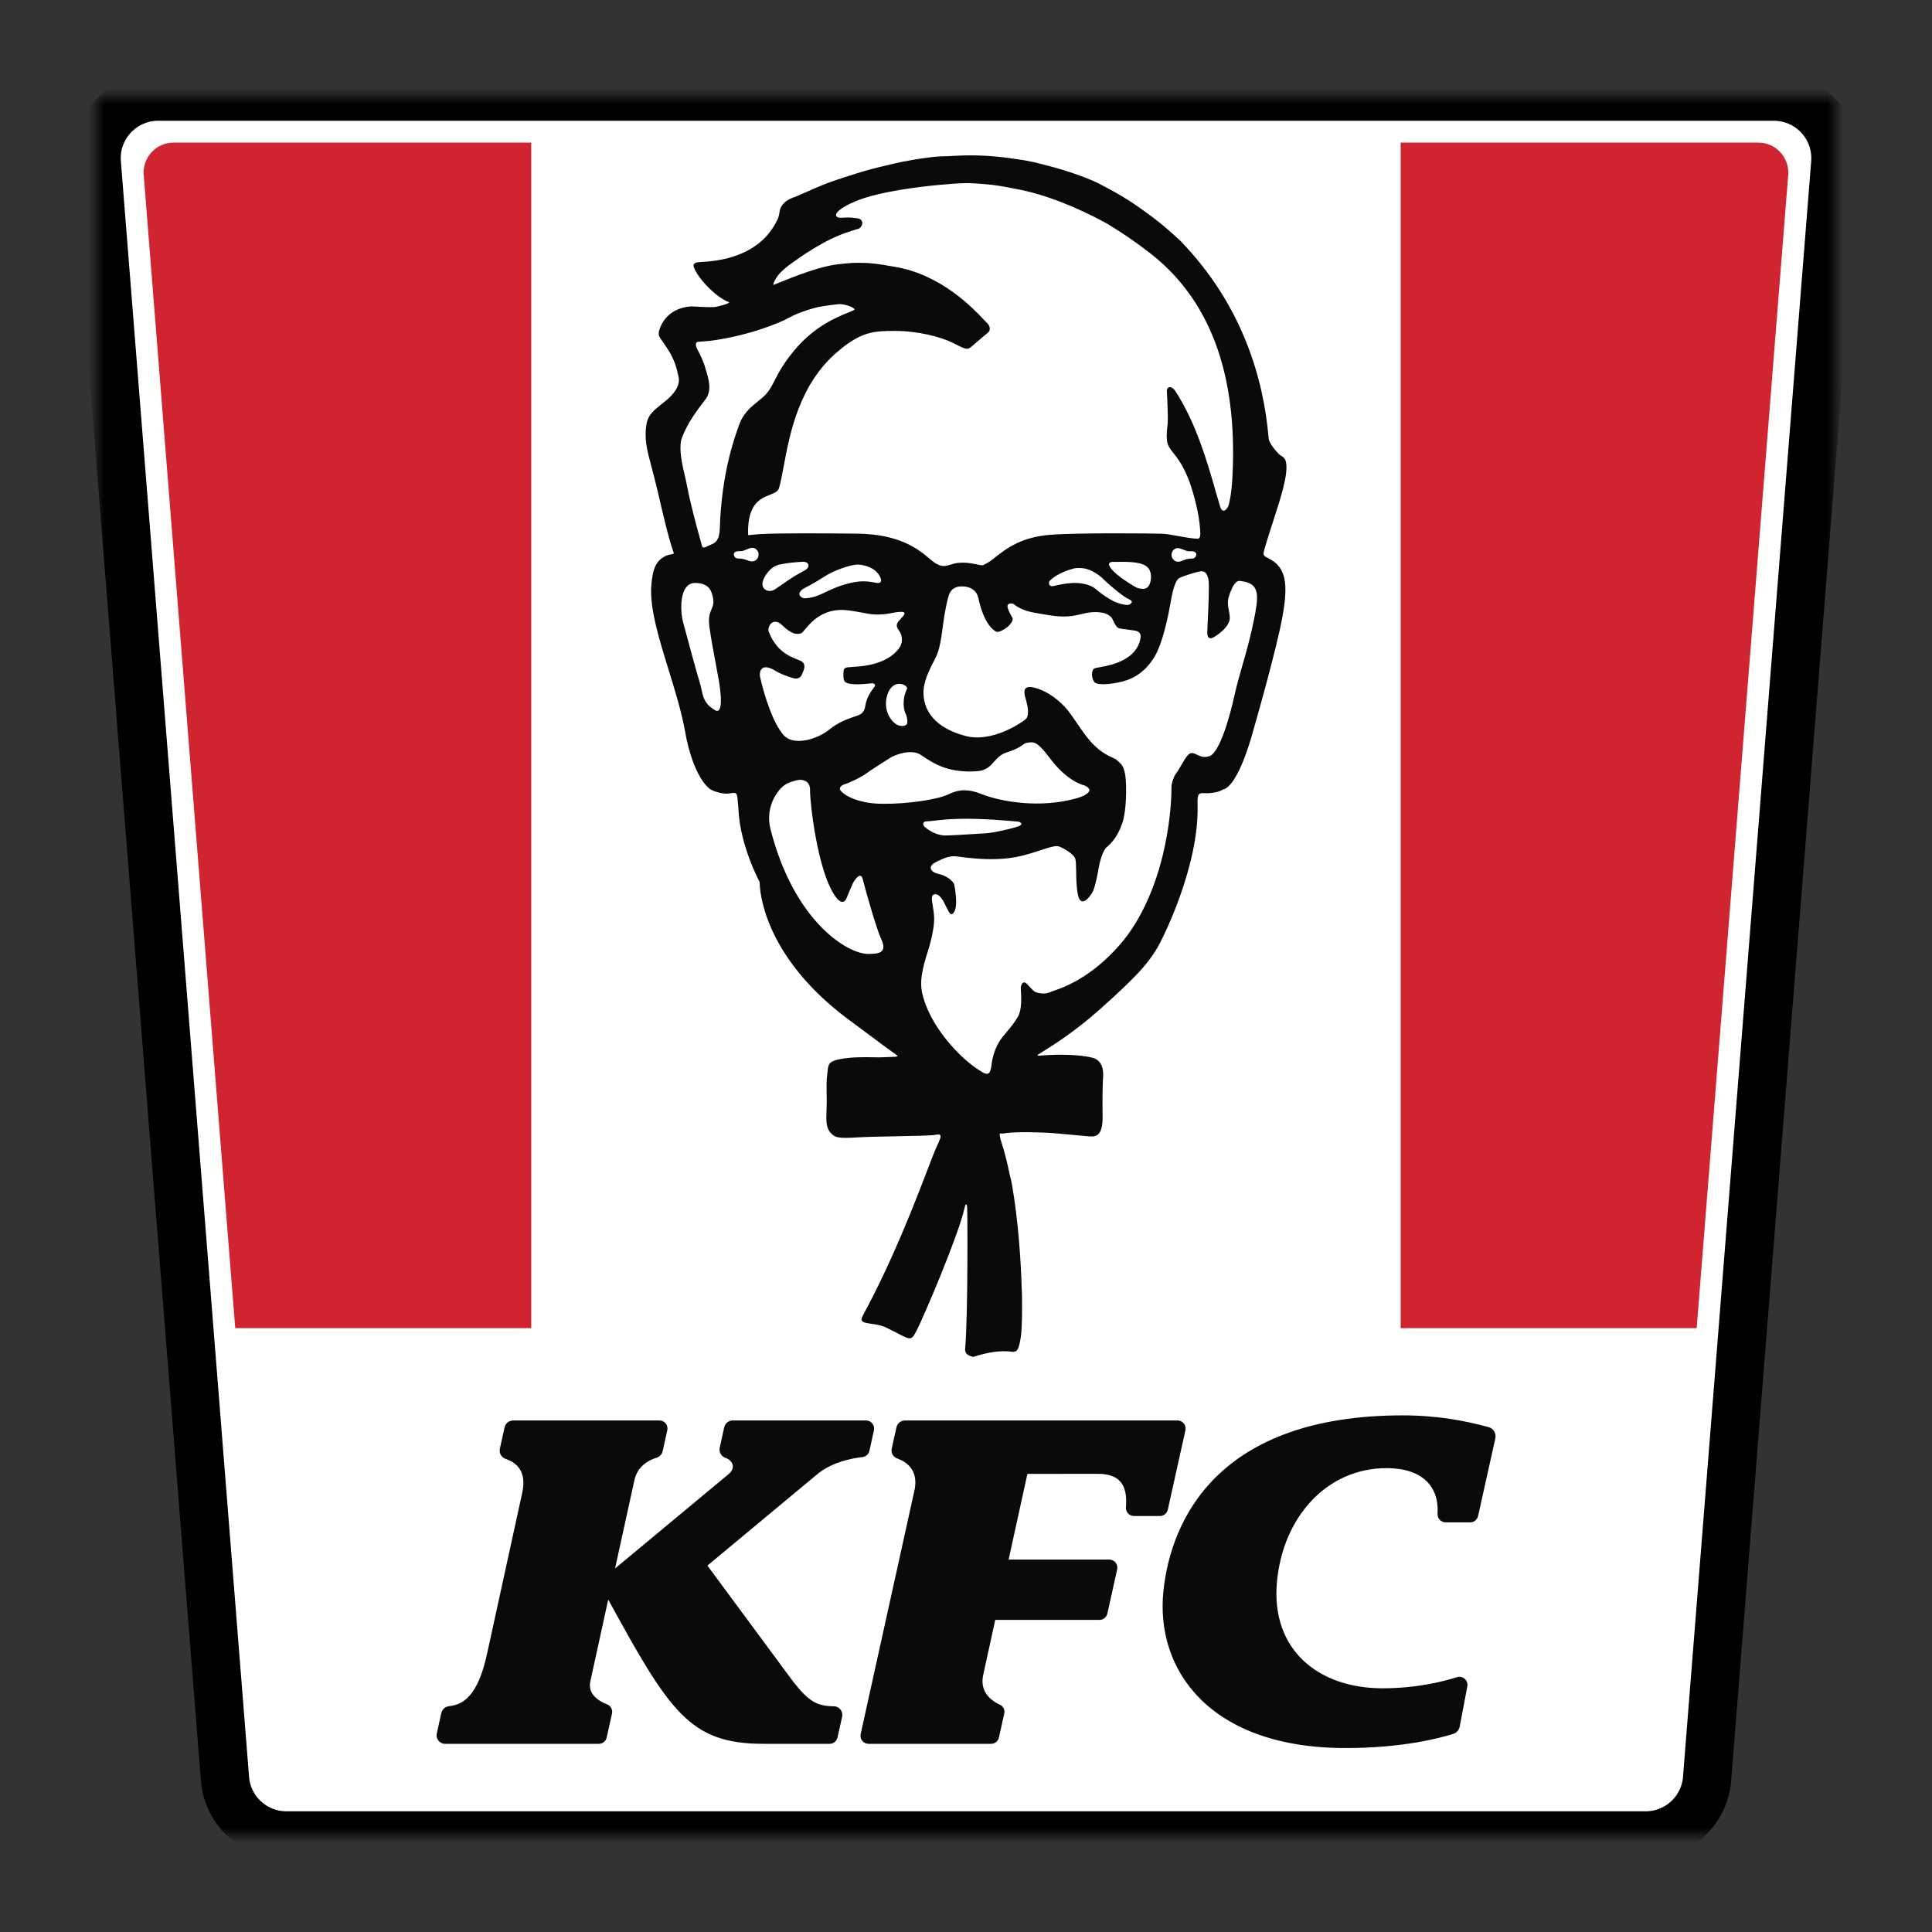 <svg width="120" height="120" viewBox="0 0 120 120" fill="none" xmlns="http://www.w3.org/2000/svg">
<rect x="0" y="0" width="120" height="120" fill="#333333" stroke="none"/>
<mask id="mask0_657_62515" style="mask-type:alpha" maskUnits="userSpaceOnUse" x="6" y="6" width="109" height="108">
<path fill-rule="evenodd" clip-rule="evenodd" d="M6 6H114.004V113.986H6V6Z" fill="white"/>
</mask>
<g mask="url(#mask0_657_62515)">
<path d="M110.17 6H9.834C7.597 6 5.835 7.903 6.012 10.127L13.974 110.481C14.132 112.47 15.796 114.004 17.796 114.004H102.208C104.208 114.004 105.872 112.47 106.03 110.481L113.992 10.127C114.168 7.903 112.407 6 110.17 6Z" fill="#FFFFFE"/>
<path d="M110.17 6H9.834C7.597 6 5.835 7.903 6.012 10.127L13.974 110.481C14.132 112.47 15.796 114.004 17.796 114.004H102.208C104.208 114.004 105.872 112.47 106.03 110.481L113.992 10.127C114.168 7.903 112.407 6 110.17 6" stroke="black" stroke-width="3"/>
</g>
<path fill-rule="evenodd" clip-rule="evenodd" d="M52.659 63.291C48.016 59.822 47.213 56.167 47.181 54.782C47.181 54.782 45.977 52.554 45.868 50.309C45.865 50.184 45.846 50 45.831 49.846C45.821 49.752 45.813 49.669 45.81 49.618C45.787 49.212 45.666 49.23 45.416 49.266C45.276 49.287 45.094 49.313 44.867 49.274C44.624 49.232 44.234 49.129 44.047 48.969C43.238 48.277 42.751 46.585 42.569 45.529C42.349 44.258 41.929 42.9 41.52 41.576C40.924 39.644 40.35 37.787 40.453 36.382C40.533 35.311 40.752 34.764 41.447 34.487C41.508 34.467 41.691 34.428 41.797 34.408C41.835 34.401 41.857 34.363 41.843 34.326C41.579 33.627 41.211 32.088 40.869 30.599C40.735 30.013 40.604 29.522 40.49 29.093C40.179 27.929 39.987 27.212 40.174 26.252C40.272 25.749 40.671 25.434 41.092 25.101C41.446 24.822 41.815 24.531 42.034 24.106C42.238 23.71 42.167 23.454 42.106 23.237C42.087 23.166 42.068 23.1 42.061 23.034C42.01 22.83 41.951 22.649 41.888 22.484L41.879 22.464C41.692 21.988 41.457 21.651 41.219 21.308C41.145 21.2 41.069 21.092 40.995 20.98C40.915 20.857 40.892 20.705 40.931 20.564C41.058 20.11 41.49 19.151 42.898 19.032C42.903 19.032 42.907 19.031 42.913 19.03C42.931 19.027 43.047 19.034 43.21 19.043C43.613 19.066 44.303 19.105 44.518 19.049C44.536 19.044 44.564 19.037 44.598 19.028C44.813 18.976 45.283 18.861 45.292 18.768C44.542 18.538 43.317 17.271 43.096 16.591C43.01 16.327 43.25 16.287 43.522 16.274C44.562 16.222 47.182 15.993 48.295 13.626C48.363 13.482 48.399 13.325 48.417 13.168C48.444 12.922 48.607 12.475 49.38 12.23C49.55 12.161 49.708 12.093 49.822 12.04C50.06 11.93 51.157 11.456 51.415 11.365C51.771 11.237 52.123 11.118 52.473 11.002C52.533 10.983 52.593 10.964 52.653 10.945C52.684 10.935 52.715 10.925 52.746 10.916C53.07 10.811 53.396 10.71 53.72 10.615C54.306 10.447 54.805 10.331 55.215 10.236C55.356 10.203 55.487 10.173 55.607 10.144C56.025 10.046 56.704 9.919 57.337 9.828C57.729 9.772 58.102 9.729 58.385 9.715C58.431 9.714 58.475 9.712 58.52 9.711C58.566 9.71 58.613 9.708 58.66 9.706C58.675 9.706 58.691 9.705 58.706 9.704C58.773 9.702 58.84 9.699 58.905 9.698C58.95 9.697 59.109 9.689 59.258 9.682L59.3 9.68V9.679C60.638 9.597 61.924 9.694 63.083 9.876C63.575 9.943 64.006 10.023 64.282 10.087C64.461 10.129 64.639 10.175 64.815 10.223C66.695 10.683 67.968 11.262 68.099 11.326C69.793 12.172 70.615 12.763 71.646 13.533C72.133 13.899 72.557 14.27 72.889 14.569C72.936 14.612 72.992 14.663 73.048 14.714C73.18 14.835 73.309 14.953 73.313 14.956C77.183 18.95 78.482 23.536 78.796 27.192C78.801 27.245 78.808 27.298 78.826 27.348C78.948 27.695 79.391 28.187 79.507 28.266C79.519 28.275 79.536 28.284 79.555 28.295C79.66 28.356 79.838 28.459 79.872 28.701C80.037 29.429 79.545 30.942 79.051 32.461C78.872 33.012 78.692 33.565 78.544 34.081C78.532 34.151 78.509 34.244 78.487 34.323C78.461 34.419 78.503 34.519 78.589 34.568L78.78 34.676C79.92 35.231 79.996 36.323 79.675 38.191C79.314 40.292 77.826 45.43 77.826 45.43C77.826 45.43 76.951 48.813 75.96 49.039C75.662 49.236 75.11 49.274 74.966 49.27C74.931 49.269 74.898 49.268 74.867 49.267C74.466 49.251 74.36 49.247 74.383 49.966C74.5 53.804 72.164 58.336 72.164 58.336C71.511 59.721 70.493 60.739 68.358 62.654C66.755 64.089 65.318 64.978 64.724 65.346C64.6 65.423 64.513 65.477 64.469 65.508L64.468 65.519C64.417 65.564 64.453 65.579 64.617 65.564C65.792 65.463 67.098 65.507 67.841 65.693C68.486 65.859 68.531 66.483 68.52 66.823C68.519 66.873 68.516 66.918 68.512 66.96C68.511 66.968 68.511 66.982 68.51 66.991C68.509 67.002 68.509 67.013 68.508 67.025C68.507 67.045 68.506 67.067 68.504 67.091C68.503 67.112 68.502 67.133 68.502 67.155C68.499 67.198 68.497 67.244 68.497 67.294C68.495 67.314 68.495 67.333 68.495 67.354C68.492 67.421 68.49 67.493 68.488 67.569C68.487 67.587 68.487 67.605 68.487 67.624C68.486 67.647 68.486 67.671 68.486 67.695C68.485 67.741 68.484 67.788 68.484 67.836C68.483 67.885 68.483 67.931 68.482 67.982C68.481 68.012 68.481 68.043 68.481 68.073C68.48 68.128 68.48 68.184 68.479 68.24C68.479 68.269 68.479 68.299 68.479 68.328C68.479 68.346 68.478 68.364 68.478 68.382C68.477 68.729 68.478 68.951 68.485 69.323C68.509 70.67 67.989 70.618 67.54 70.573C67.523 70.571 67.507 70.569 67.491 70.568C67.415 70.561 67.307 70.551 67.178 70.539C66.523 70.478 65.331 70.367 65.062 70.359C65.04 70.358 65.012 70.357 64.979 70.355C64.539 70.336 63.232 70.279 62.458 70.383C62.424 70.388 62.362 70.4 62.362 70.4C62.312 70.41 62.264 70.406 62.223 70.402C62.155 70.397 62.104 70.392 62.092 70.452C62.084 70.486 62.136 70.751 62.148 70.781C62.212 70.975 62.272 71.168 62.328 71.362C62.398 71.607 62.463 71.853 62.523 72.1C62.586 72.358 62.643 72.618 62.697 72.878C62.721 73 62.745 73.09 62.769 73.177C62.797 73.284 62.824 73.386 62.85 73.535C62.898 73.812 62.943 74.09 62.983 74.368C63.025 74.65 63.063 74.932 63.099 75.216C63.134 75.499 63.167 75.783 63.197 76.067C63.227 76.35 63.254 76.632 63.279 76.916C63.303 77.194 63.325 77.472 63.345 77.751C63.365 78.022 63.382 78.292 63.397 78.564C63.412 78.824 63.425 79.085 63.436 79.346C63.446 79.593 63.456 79.841 63.462 80.088C63.465 80.195 63.468 80.236 63.471 80.272C63.474 80.314 63.476 80.349 63.478 80.473C63.481 80.684 63.483 80.897 63.483 81.108C63.483 81.298 63.482 81.487 63.479 81.677C63.477 81.841 63.473 82.005 63.467 82.169C63.462 82.306 63.456 82.442 63.448 82.578C63.441 82.683 63.434 82.788 63.423 82.892C63.404 83.069 63.373 83.245 63.336 83.418C63.334 83.427 63.332 83.435 63.33 83.444L63.33 83.447C63.302 83.568 63.271 83.692 63.211 83.802C63.184 83.85 63.147 83.891 63.105 83.926C63.042 83.946 62.976 83.961 62.907 83.969C62.13 83.841 61.215 84.026 60.459 84.279H60.455C60.315 84.246 60.149 84.199 60.039 84.086C59.963 84.007 59.936 83.894 59.946 83.785C60.128 81.726 60.096 75.198 60.071 74.972C60.037 74.66 59.947 74.84 59.904 75.048C59.564 76.644 57.368 81.811 56.935 82.641C56.612 83.26 56.582 83.245 55.778 82.828C55.588 82.73 55.354 82.609 55.063 82.468C54.735 82.31 54.384 82.26 54.099 82.219C53.655 82.156 53.372 82.116 53.586 81.722C55.445 78.293 56.811 74.73 57.593 72.691C57.864 71.985 58.065 71.461 58.192 71.189C58.48 70.57 58.559 70.389 58.059 70.491C57.846 70.535 56.782 70.555 55.67 70.576C54.751 70.594 53.799 70.612 53.271 70.644C52.044 70.72 51.861 70.667 51.572 70.338C51.295 70.022 51.313 69.566 51.338 68.933C51.34 68.896 51.341 68.857 51.343 68.818C51.353 68.538 51.349 68.237 51.344 67.945C51.337 67.517 51.331 67.105 51.373 66.8C51.385 66.71 51.394 66.627 51.401 66.553C51.448 66.094 51.466 65.915 52.234 65.773C52.917 65.647 53.718 65.66 54.268 65.67C54.517 65.674 54.714 65.678 54.827 65.667C54.894 65.661 55.013 65.658 55.144 65.655C55.453 65.648 55.827 65.64 55.738 65.577L55.739 65.567C55.483 65.39 54.596 64.737 52.659 63.291ZM48.27 17.183C48.408 16.97 48.742 16.659 49.076 16.418C49.097 16.403 49.123 16.384 49.154 16.361C49.634 16.014 51.244 14.848 52.746 14.391C52.884 14.35 52.974 14.318 53.05 14.292L53.05 14.292C53.137 14.261 53.206 14.237 53.308 14.213C53.547 14.15 53.751 13.634 53.252 13.559C52.824 13.497 52.603 13.508 52.385 13.52L52.385 13.52C52.336 13.522 52.287 13.525 52.236 13.526C51.956 13.532 51.822 13.383 52.024 13.163C52.23 12.942 52.601 12.717 53.253 12.455C54.676 11.888 57.199 11.585 58.376 11.481C59.911 11.348 60.097 11.353 61.095 11.43C61.84 11.486 62.457 11.608 62.853 11.687L62.853 11.687C62.955 11.707 63.042 11.724 63.113 11.736C64.874 12.055 66.904 12.871 68.709 13.861C69.659 14.425 70.574 15.054 71.426 15.718C74.011 17.734 76.981 21.567 76.547 29.642C76.496 30.596 76.383 31.124 76.321 31.354C76.256 31.588 75.947 31.987 75.783 31.459C75.69 31.157 75.591 30.814 75.485 30.442L75.485 30.441C74.981 28.685 74.288 26.266 72.998 24.282C72.781 23.947 72.445 23.978 72.478 24.331C72.49 24.478 72.563 26.019 72.525 26.316C72.373 27.508 72.531 27.705 72.876 28.133C73.105 28.418 73.417 28.805 73.774 29.655C74.051 30.313 74.408 31.615 74.498 32.454L74.503 32.5C74.525 32.7 74.55 32.927 74.555 33.145C74.561 33.441 74.414 33.461 74.414 33.461C74.089 33.46 73.638 33.378 73.199 33.298L73.199 33.298C72.809 33.227 72.429 33.158 72.158 33.15C71.502 33.129 66.956 33.083 65.247 33.217C63.537 33.348 62.605 33.963 61.637 34.756C61.476 34.888 61.247 35.01 61.119 35.075C61.054 35.107 60.982 35.117 60.911 35.104C60.832 35.091 60.705 35.066 60.503 35.024C60.085 34.939 59.58 34.905 59.172 35.03C59.13 35.042 59.09 35.055 59.052 35.067C58.722 35.169 58.527 35.23 58.132 35.001C58.012 34.931 57.879 34.82 57.719 34.686C57.047 34.125 55.898 33.165 53.186 33.144L52.791 33.14H52.79C50.95 33.126 48.69 33.107 47.321 33.168C47.042 33.18 46.841 33.203 46.699 33.22C46.599 33.232 46.527 33.24 46.477 33.239C46.467 33.185 46.464 33.112 46.463 33.093L46.463 33.09C46.446 31.278 47.241 30.962 47.819 30.733C48.096 30.623 48.323 30.533 48.388 30.307C48.492 29.948 48.579 29.484 48.678 28.951C49.061 26.911 49.632 23.864 52.037 21.831C53.486 20.606 54.24 20.554 55.585 20.554C57.035 20.554 58.449 20.933 59.171 21.29C59.251 21.33 59.325 21.367 59.395 21.403C59.823 21.62 60.061 21.74 60.255 21.597C60.363 21.515 60.557 21.347 60.758 21.173L60.758 21.173C60.977 20.984 61.203 20.788 61.332 20.69C61.582 20.499 61.488 20.201 61.252 20.006C61.224 19.984 61.168 19.923 61.084 19.834C60.482 19.192 58.471 17.05 55.577 16.572C55.466 16.553 55.359 16.535 55.256 16.517L55.256 16.517C54.655 16.415 54.163 16.331 53.577 16.329C53.206 16.316 52.877 16.314 52.016 16.419C50.883 16.556 49.438 17.136 48.386 17.558C48.266 17.606 48.151 17.652 48.041 17.695C47.984 17.634 48.204 17.279 48.27 17.183ZM43.749 24.896C43.304 25.478 42.694 26.277 42.35 27.206C42.181 27.665 42.279 28.471 42.497 29.378C42.576 29.711 42.651 30.043 42.714 30.379C42.875 31.235 43.215 32.49 43.45 33.354L43.45 33.354C43.507 33.564 43.557 33.751 43.598 33.904C43.638 34.078 43.796 34.001 44.008 33.896C44.078 33.862 44.153 33.825 44.233 33.793L44.234 33.792L44.236 33.792C44.627 33.642 44.698 33.207 44.71 32.795C44.817 29.438 45.598 27.256 45.873 26.486C45.889 26.442 45.904 26.402 45.916 26.367C46.139 25.732 46.594 25.333 46.817 25.142C46.928 25.046 47.028 24.966 47.12 24.892L47.12 24.892L47.12 24.892C47.405 24.663 47.614 24.495 47.859 24.099C47.947 23.956 48.028 23.799 48.118 23.624C48.356 23.16 48.662 22.565 49.352 21.742C50.599 20.255 51.981 19.698 52.675 19.418C52.846 19.349 52.976 19.297 53.051 19.252C53.208 19.159 52.498 18.844 52.049 18.895C51.748 18.928 51.396 18.974 51.099 19.023C50.706 19.075 50.315 19.204 49.935 19.332C49.611 19.442 49.295 19.573 48.997 19.74C48.392 20.08 46.389 20.878 44.117 21.168L43.324 21.236C43.296 21.254 43.274 21.268 43.247 21.287C43.211 21.366 43.213 21.456 43.254 21.569C43.27 21.614 43.311 21.693 43.365 21.797C43.503 22.066 43.726 22.499 43.824 22.922C44.034 23.558 44.228 24.269 43.817 24.807L43.749 24.896ZM46.389 34.793C46.511 34.838 46.625 34.881 46.751 34.868C47.069 34.834 47.218 34.45 47.044 34.202C46.847 33.926 46.601 34.031 46.367 34.131C46.278 34.169 46.191 34.206 46.108 34.222C46.047 34.234 45.992 34.233 45.939 34.233C45.865 34.233 45.794 34.232 45.709 34.264C45.563 34.319 45.546 34.456 45.64 34.6C45.706 34.688 45.792 34.691 45.91 34.694C45.98 34.696 46.062 34.698 46.157 34.719C46.24 34.737 46.316 34.765 46.389 34.793L46.389 34.793ZM77.153 41.382L77.153 41.382L77.153 41.382C76.982 41.976 76.824 42.522 76.695 43.111C76.357 44.66 75.691 46.925 75.046 46.983C74.751 47.072 74.537 46.967 74.351 46.877C74.125 46.766 73.942 46.677 73.712 46.984C73.588 47.149 73.478 47.341 73.371 47.527L73.371 47.527C73.263 47.715 73.159 47.896 73.047 48.039C72.905 48.224 72.765 48.638 72.763 48.863C72.763 49.299 72.739 50.707 72.349 52.553C71.761 55.338 70.692 57.367 69.582 58.648C67.75 60.761 66.019 61.347 65.422 61.549C65.326 61.581 65.259 61.604 65.226 61.621C64.922 61.783 64.46 61.688 64.309 61.615C64.212 61.57 64.128 61.479 64.012 61.352C63.947 61.28 63.871 61.197 63.776 61.104C63.505 60.851 63.411 61.236 63.401 61.335C63.399 61.352 63.402 61.404 63.407 61.482C63.429 61.829 63.484 62.684 63.243 63.112C62.999 63.543 62.76 63.824 62.537 64.085C62.177 64.507 61.861 64.877 61.65 65.747C61.624 65.853 61.608 65.972 61.593 66.088C61.538 66.491 61.488 66.867 61.048 66.614C59.661 65.822 57.674 63.677 57.262 61.597C57.137 60.964 57.254 60.258 57.641 59.054C57.864 58.347 58.022 57.56 58.022 57.107C58.022 56.796 57.975 56.504 57.936 56.258C57.873 55.868 57.829 55.594 58.022 55.551C58.358 55.477 58.589 55.947 58.775 56.328C58.912 56.608 59.026 56.84 59.141 56.773C59.611 56.503 59.261 54.911 59.261 54.911C59.261 54.911 59.068 54.458 58.243 54.265C57.769 54.154 57.619 53.798 58.126 53.55L58.211 53.508C58.569 53.33 58.98 53.127 59.454 53.197C62.244 53.593 63.412 53.208 64.499 52.85C64.745 52.77 64.986 52.69 65.24 52.622C65.512 52.55 65.672 52.518 65.885 52.618C66.096 52.717 66.664 53.027 66.779 53.319C66.832 53.449 66.836 53.75 66.842 54.12V54.12C66.848 54.572 66.856 55.127 66.956 55.596C67.141 56.454 67.744 55.675 67.894 55.336C68.045 54.999 68.2 54.17 68.231 53.959C68.264 53.749 68.44 52.867 68.757 52.604C69.341 52.12 69.572 51.494 69.683 51.194C69.691 51.172 69.698 51.152 69.705 51.133C69.809 50.866 69.972 50.041 69.943 48.835C69.915 47.691 69.716 47.517 69.447 47.28L69.405 47.243C69.296 47.145 69.178 47.091 69.034 47.026C68.799 46.919 68.494 46.78 68.04 46.364C67.601 45.961 67.214 45.392 66.864 44.876L66.864 44.876C66.693 44.625 66.531 44.386 66.376 44.187C65.902 43.579 65.117 42.925 64.22 42.706C63.446 42.519 63.62 43.111 63.712 43.424C63.727 43.473 63.739 43.515 63.745 43.546C63.748 43.559 63.752 43.575 63.757 43.595C63.813 43.822 63.969 44.46 63.695 44.682C63.403 44.922 61.596 46.137 59.984 45.716C58.063 45.214 57.399 44.145 57.36 43.111C57.332 42.379 57.683 41.673 58.12 40.834C58.371 40.354 58.475 39.558 58.576 38.788L58.583 38.739C58.665 38.111 58.833 37.202 58.97 36.879C59.068 36.645 59.3 36.392 59.821 36.422C60.336 36.451 60.674 36.707 60.769 37.152C61.103 38.697 61.647 39.088 61.832 39.213C62.008 39.331 62.33 39.114 62.479 39.013L62.503 38.997C62.64 38.908 62.99 38.554 62.88 38.365C62.713 38.071 62.621 37.895 62.584 37.723C62.521 37.428 62.889 37.464 62.963 37.523C63.496 37.943 64.001 38.024 64.831 38.157C64.939 38.174 65.053 38.193 65.174 38.213C66.165 38.378 66.694 38.254 67.172 38.142C67.572 38.049 67.936 37.963 68.506 38.062C68.668 38.09 68.976 38.226 69.077 38.413C69.091 38.441 69.108 38.476 69.126 38.514C69.213 38.694 69.338 38.955 69.465 39.008C69.563 39.047 69.755 39.069 69.93 39.09L69.93 39.09C70.023 39.102 70.112 39.112 70.179 39.124C70.217 39.131 70.26 39.136 70.304 39.141C70.569 39.171 70.906 39.21 70.838 39.628C70.634 40.939 69.121 41.301 68.414 41.422C68.122 41.472 67.989 41.496 67.941 41.538C67.788 41.672 67.782 42.083 67.959 42.348C68.083 42.535 68.655 42.547 69.438 42.396C70.254 42.239 71.038 41.846 71.657 40.88C72.269 39.927 72.624 37.904 72.731 37.296C72.739 37.252 72.745 37.216 72.75 37.188C72.824 36.768 72.993 36.065 73.224 35.921C73.453 35.777 74.518 35.454 74.668 35.48C74.847 35.511 74.977 35.597 75.061 36.009C75.122 36.312 75.056 37.702 75.014 38.584C74.999 38.916 74.986 39.176 74.985 39.279C74.981 39.678 75.186 39.674 75.299 39.622C75.548 39.507 76.211 39.065 76.361 38.555C76.412 38.382 76.373 38.173 76.331 37.947C76.281 37.678 76.226 37.384 76.313 37.099C76.563 36.282 76.809 36.064 76.98 36.081C78.019 36.18 78.232 36.636 77.983 37.956V37.995C77.709 39.454 77.415 40.474 77.153 41.382L77.153 41.382L77.153 41.382L77.153 41.382L77.153 41.382L77.153 41.382L77.153 41.382ZM92.879 89.338C92.947 89.032 92.764 88.725 92.461 88.642C91.077 88.263 89.319 87.911 87.121 87.911C75.646 87.913 72.736 94.392 72.265 98.791C71.736 103.73 75.154 108.576 83.578 108.574C87.123 108.574 89.44 107.956 90.265 107.694C90.471 107.628 90.625 107.455 90.665 107.242L91.138 104.749C91.21 104.374 90.855 104.059 90.492 104.174C89.575 104.464 87.941 104.862 85.877 104.863C81.851 104.863 78.944 102.446 79.311 98.285C79.668 94.256 82.386 91.189 86.124 91.189C88.372 91.188 89.366 92.365 89.292 93.937C89.292 93.939 89.292 93.964 89.288 94.027C89.273 94.315 89.502 94.557 89.791 94.557H91.316C91.551 94.557 91.755 94.393 91.806 94.163L92.879 89.338ZM44.983 88.654C45.038 88.404 45.258 88.227 45.514 88.227H53.79C54.112 88.227 54.352 88.525 54.282 88.84L54.001 90.112C53.953 90.328 53.774 90.482 53.554 90.505L53.492 90.511C52.868 90.594 51.742 90.797 50.82 91.519L43.94 97.24C43.94 97.241 43.94 97.242 43.94 97.243L49.234 104.407C50.26 105.726 50.766 105.965 51.798 105.981C52.136 105.988 52.379 106.305 52.306 106.635L52.017 107.923C51.967 108.151 51.765 108.312 51.532 108.312H47.409C42.844 108.313 41.584 106.311 37.781 99.358L37.78 99.358L37.779 99.358C37.779 99.357 37.778 99.358 37.777 99.359L36.667 104.43C36.499 105.218 37.159 105.636 37.642 105.832C37.655 105.838 37.668 105.842 37.68 105.847L37.704 105.857C37.935 105.947 38.066 106.193 38.012 106.435L37.682 107.922C37.632 108.15 37.429 108.312 37.196 108.312H27.642C27.306 108.312 27.057 108.001 27.129 107.673L27.41 106.403C27.461 106.172 27.654 105.999 27.888 105.974L27.9 105.972L27.916 105.971C28.791 105.869 29.71 105.316 30.277 102.607L32.443 92.689C32.722 91.368 32.061 90.865 31.491 90.642C31.486 90.64 31.453 90.628 31.401 90.611C31.14 90.522 30.987 90.25 31.047 89.981L31.341 88.656C31.396 88.405 31.619 88.227 31.875 88.227H40.962C41.28 88.227 41.516 88.521 41.447 88.832L41.158 90.139C41.116 90.33 40.974 90.484 40.787 90.542L40.718 90.563C40.292 90.701 39.62 91.05 39.413 91.897L38.203 97.416C38.203 97.418 38.205 97.42 38.206 97.418L45.254 91.561C45.677 91.212 45.569 90.746 45.084 90.559L45.081 90.558C44.806 90.475 44.641 90.193 44.704 89.912L44.983 88.654ZM70.436 94.163C70.135 94.163 69.9 93.901 69.933 93.603L69.936 93.576L69.938 93.56L69.94 93.541L69.94 93.535C70.022 92.279 69.592 91.542 68.181 91.542L63.814 91.546L62.647 96.866L68.898 96.867C69.219 96.867 69.458 97.164 69.389 97.478L68.78 100.221C68.729 100.452 68.525 100.615 68.29 100.615H61.817C61.817 100.615 61.098 103.874 61.072 104.015C60.831 105.067 61.55 105.613 62.033 105.848C62.057 105.86 62.082 105.871 62.107 105.882C62.313 105.975 62.427 106.2 62.378 106.421L62.045 107.92C61.994 108.149 61.792 108.312 61.557 108.312H53.946C53.626 108.312 53.389 108.017 53.458 107.705L56.773 92.683C57.111 91.358 56.336 90.819 55.779 90.606C55.759 90.599 55.74 90.593 55.722 90.585C55.473 90.497 55.329 90.237 55.386 89.979L55.679 88.657C55.735 88.405 55.958 88.227 56.215 88.227H73.138C73.459 88.227 73.698 88.524 73.629 88.838L72.534 93.77C72.483 93.999 72.279 94.163 72.045 94.163H70.436ZM61.209 51.759C61.749 51.726 62.865 51.467 63.252 51.325C63.638 51.189 63.332 51.042 63.242 51.033C63.155 51.025 62.98 51.009 62.612 50.978C59.941 50.752 58.738 50.891 58.057 50.97C57.859 50.993 57.705 51.011 57.572 51.013C57.253 51.019 57.338 51.268 57.417 51.341C57.808 51.698 58.289 51.872 58.645 51.893C58.866 51.903 59.918 51.838 60.65 51.793C60.88 51.779 61.078 51.766 61.209 51.759ZM54.776 49.925C53.098 49.904 52.322 49.279 52.202 49.092C52.086 48.911 52.28 48.771 52.455 48.715C52.852 48.589 53.555 48.233 53.841 48.017C54.059 47.854 54.567 47.531 54.974 47.272C55.103 47.191 55.221 47.115 55.318 47.053C55.505 46.931 56.584 46.461 57.215 46.901C58.161 47.561 59.045 48.002 60.664 47.903C61.247 47.868 61.497 47.589 61.752 47.303C61.953 47.078 62.157 46.849 62.53 46.732C63.121 46.545 63.344 46.391 63.525 46.266C63.578 46.229 63.628 46.194 63.682 46.162C63.705 46.158 63.728 46.153 63.75 46.148C64.026 46.091 64.245 46.045 64.556 46.335C64.802 46.564 64.957 46.765 65.14 47.002L65.14 47.002L65.14 47.002L65.14 47.002C65.272 47.174 65.42 47.365 65.626 47.599C66.3 48.359 67.043 48.714 67.273 48.759C67.502 48.806 67.667 48.992 67.669 49.069C67.671 49.144 67.577 49.381 66.898 49.575C64.631 50.224 62.175 49.808 60.912 49.303C60.27 49.047 59.647 48.977 58.943 49.323C58.233 49.67 56.342 49.944 54.776 49.925ZM47.859 51.508C49.325 57.263 52.684 59.291 53.969 59.251L54.023 59.249C54.502 59.236 55.155 59.218 54.734 58.331C54.471 57.775 53.844 55.624 53.578 54.578C53.452 54.086 53.028 54.735 52.98 54.85C52.957 54.907 52.918 54.995 52.871 55.099L52.871 55.099L52.871 55.099C52.784 55.295 52.67 55.55 52.591 55.764C52.458 56.118 52.191 56.103 51.902 55.703C50.737 54.087 50.292 49.624 50.313 49.089C50.333 48.428 49.748 48.425 49.629 48.44C49.514 48.455 49.334 48.494 48.991 48.62C48.412 48.826 47.479 50.028 47.859 51.508ZM47.216 42.077C47.126 41.69 47.298 41.11 48.211 41.695C48.357 41.789 48.786 41.984 49.263 42.12C49.552 42.203 49.739 42.082 49.82 41.872C49.828 41.851 49.838 41.828 49.849 41.803C49.946 41.583 50.1 41.229 49.735 41.05C49.671 41.018 49.592 40.987 49.502 40.951C49.024 40.762 48.24 40.452 47.759 39.269C47.657 39.018 47.83 38.729 47.99 38.655C48.152 38.582 48.353 38.619 48.54 38.796L48.559 38.814C48.751 38.995 49.136 39.356 49.482 39.37C49.77 39.383 49.847 39.283 49.906 39.206C49.915 39.195 49.923 39.184 49.931 39.175C49.956 39.147 49.984 39.114 50.016 39.075L50.016 39.075L50.017 39.075L50.017 39.074L50.017 39.074L50.017 39.074C50.354 38.67 51.145 37.723 52.644 37.906C53.029 37.953 53.398 38.023 53.686 38.077C53.904 38.117 54.076 38.15 54.175 38.157C54.337 38.168 54.788 38.188 55.22 38.107L55.28 38.096C55.769 38.004 56.432 37.878 56.087 38.278C56.041 38.331 55.995 38.38 55.953 38.426C55.73 38.666 55.592 38.814 55.807 39.121L55.82 39.139L55.829 39.152L55.845 39.175C56.077 39.501 56.083 39.933 55.848 40.255L55.819 40.297C55.456 40.768 54.705 41.312 53.153 41.41L53.02 41.418C52.44 41.453 52.4 41.456 52.386 41.834C52.381 41.989 52.383 42.072 52.405 42.181C52.448 42.384 52.578 42.469 53.069 42.499C53.425 42.521 54.077 42.451 54.078 42.451C54.238 42.403 54.427 42.505 54.324 42.638C54.314 42.65 54.287 42.689 54.264 42.722L54.264 42.722L54.264 42.723C54.249 42.745 54.236 42.764 54.231 42.77C53.879 43.226 53.769 43.642 53.736 43.89C53.708 44.101 53.587 44.289 53.401 44.386L53.396 44.388L53.393 44.39C53.337 44.419 53.237 44.453 53.108 44.497L53.108 44.497C52.721 44.63 52.071 44.852 51.53 45.299C50.812 45.894 49.312 46.385 48.668 45.653C48.022 44.924 47.496 43.292 47.216 42.077ZM44.259 44.013C43.754 43.677 43.664 43.26 43.571 42.828C43.544 42.706 43.517 42.583 43.481 42.461C43.178 41.438 42.855 40.235 42.563 39.146L42.43 38.653C42.233 37.923 42.183 36.209 43.175 36.209C43.674 36.209 44.047 36.366 44.206 36.836C44.39 37.377 44.3 37.59 44.193 37.84C44.094 38.074 43.981 38.34 44.064 38.938C44.17 39.701 44.311 40.455 44.529 41.622L44.529 41.622L44.629 42.16C44.756 42.846 44.979 44.493 44.377 44.092L44.259 44.013ZM49.258 35.841C49.025 35.989 48.795 36.15 48.583 36.298C48.42 36.412 48.267 36.519 48.133 36.606C47.757 36.854 47.228 36.617 47.383 36.09C47.459 35.834 47.823 35.178 48.434 35.062C48.513 35.045 48.816 34.988 49.07 34.957C49.366 34.926 49.681 34.899 49.841 34.892C50.274 34.873 50.321 35.22 50.028 35.4C49.944 35.451 49.841 35.508 49.729 35.569C49.58 35.651 49.415 35.742 49.258 35.841ZM50.036 36.492C49.936 36.542 49.892 36.564 49.828 36.617C49.427 36.941 49.821 37.152 49.959 37.161C50.103 37.168 50.537 37.12 50.965 36.922C51.046 36.886 51.132 36.845 51.226 36.8C51.621 36.612 52.14 36.364 52.842 36.204C53.548 36.041 53.967 36.117 54.34 36.184L54.34 36.184C54.377 36.191 54.414 36.197 54.45 36.204C54.857 36.272 54.772 35.876 54.46 35.536C54.161 35.21 53.599 35.072 53.278 35.068C52.833 35.063 51.786 35.435 51.232 35.795C50.927 35.993 50.624 36.175 50.359 36.321C50.205 36.406 50.106 36.456 50.036 36.491L50.036 36.492ZM56.241 44.308C56.342 44.494 56.375 44.807 56.346 44.936C56.316 45.095 55.76 45.302 55.297 44.61C54.835 43.922 55.051 43.077 55.326 42.744C55.762 42.211 56.428 42.599 56.332 42.796C55.999 43.479 56.147 44.123 56.241 44.308ZM69.136 37.327C69.313 37.426 69.956 37.642 70.126 37.556C70.459 37.386 70.24 37.276 70.052 37.181C70.012 37.162 69.974 37.143 69.943 37.124C69.561 36.891 68.856 36.29 68.507 35.948C68.158 35.609 67.673 35.34 67.268 35.294C67.129 35.28 66.856 35.267 66.715 35.304C65.743 35.559 65.297 35.967 65.202 36.075C65.108 36.184 65.132 36.473 65.449 36.396C65.771 36.321 66.188 36.231 66.607 36.211C67.154 36.184 67.732 36.31 68.049 36.578C68.525 36.984 68.778 37.126 69.13 37.323L69.136 37.327ZM69.729 35.949C69.729 35.949 69.128 35.539 68.936 35.205C68.841 35.039 68.862 34.902 69.117 34.9L69.211 34.899C70.075 34.889 70.857 34.881 71.245 35.206C71.537 35.452 71.545 35.965 71.401 36.297C71.254 36.635 70.975 36.586 70.783 36.552L70.746 36.546C70.736 36.544 70.726 36.543 70.717 36.541C70.529 36.513 69.729 35.949 69.729 35.949ZM73.976 34.696C74.086 34.692 74.163 34.69 74.246 34.6C74.338 34.454 74.317 34.318 74.171 34.266C74.086 34.236 74.014 34.237 73.941 34.239C73.887 34.24 73.833 34.242 73.771 34.231C73.689 34.217 73.602 34.181 73.513 34.145C73.276 34.049 73.027 33.948 72.835 34.228C72.665 34.478 72.822 34.859 73.141 34.888C73.266 34.899 73.37 34.856 73.483 34.809C73.552 34.78 73.624 34.749 73.708 34.729C73.819 34.701 73.904 34.699 73.976 34.696Z" fill="#0A0B09"/>
<path d="M32.996 8.858H10.78C9.695 8.858 8.841 9.783 8.926 10.865L14.611 82.492H32.996V8.858Z" fill="#D02431"/>
<path d="M109.215 8.858H86.998V82.492H105.384L111.069 10.865C111.154 9.783 110.299 8.858 109.215 8.858Z" fill="#D02431"/>
</svg>
